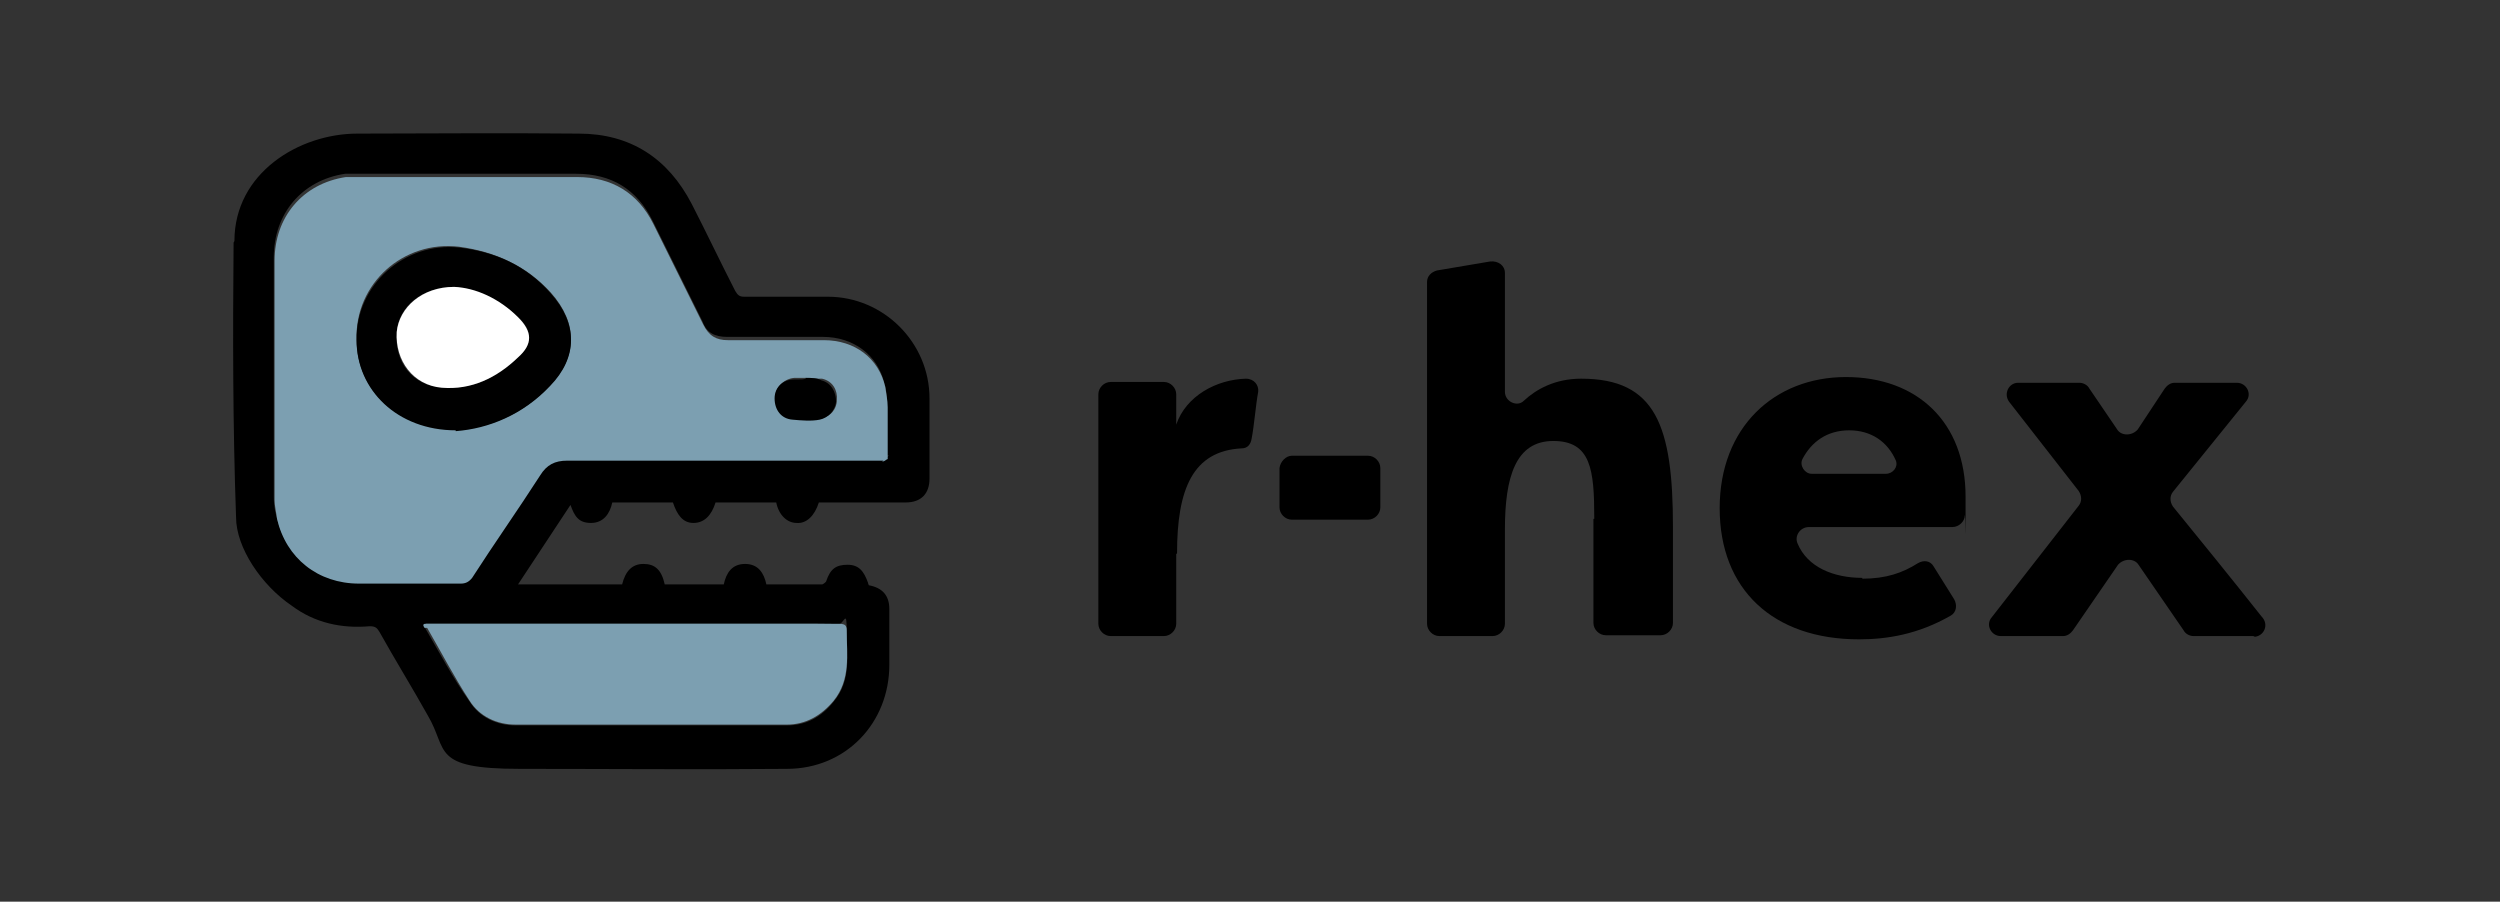 <?xml version="1.0" encoding="UTF-8"?>
<svg id="Camada_1" xmlns="http://www.w3.org/2000/svg" version="1.1" xmlns:xlink="http://www.w3.org/1999/xlink" viewBox="0 0 305 110">
  <rect x="0" y="0" width="305" height="110" fill="#333333" stroke="none"/>
  <!-- Generator: Adobe Illustrator 29.2.1, SVG Export Plug-In . SVG Version: 2.1.0 Build 116)  -->
  <defs>
    <style>
      .st0 {
        fill: #7c9fb1;
      }

      .st1 {
        fill: #fff;
      }
    </style>
  </defs>
  <g>
    <path d="M143.5,67.6v8.5c0,.8-.7,1.5-1.5,1.5h-6.5c-.8,0-1.5-.7-1.5-1.5v-28c0-.8.7-1.5,1.5-1.5h6.5c.8,0,1.5.7,1.5,1.5v3.7c1.2-3.5,4.9-5.5,8.5-5.6,1,0,1.6.8,1.5,1.6-.3,1.6-.5,4.2-.8,5.7-.1.7-.5,1.2-1.2,1.2-6,.3-7.9,5-7.9,12.8h0Z"/>
    <path d="M157.6,55.6h9.3c.8,0,1.5.7,1.5,1.5v4.8c0,.8-.7,1.5-1.5,1.5h-9.3c-.8,0-1.5-.7-1.5-1.5v-4.8c.1-.8.8-1.5,1.5-1.5Z"/>
    <path d="M194.5,63.2c0-5.9-.4-9.4-5-9.4s-5.9,4.4-5.9,10.8v11.5c0,.8-.7,1.5-1.5,1.5h-6.5c-.8,0-1.5-.7-1.5-1.5v-41.7c0-.7.5-1.2,1.2-1.4l6.5-1.1c1-.1,1.8.5,1.8,1.4v14.5c0,1.2,1.5,1.9,2.3,1.1,1.5-1.4,3.8-2.7,7-2.7,9.1,0,11.2,5.7,11.2,18.1v11.7c0,.8-.7,1.5-1.5,1.5h-6.7c-.8,0-1.5-.7-1.5-1.5v-12.7h.1Z"/>
    <path d="M227.2,70.6c2.9,0,4.9-.7,6.8-1.9.7-.4,1.5-.3,1.9.4l2.5,4c.4.7.3,1.6-.4,2-4,2.3-7.8,2.9-11.2,2.9-10.5,0-17-6.1-17-16s6.7-16,15.4-16,14.6,5.5,14.6,14.6,0,1.6-.1,2.3c0,.7-.7,1.4-1.5,1.4h-17.5c-1.1,0-1.8,1.1-1.4,2,1.2,2.9,4.4,4.2,7.9,4.2h0ZM221,57.8h9.1c.8,0,1.5-.8,1.2-1.6-1-2.3-3-3.7-5.7-3.7s-4.6,1.4-5.7,3.5c-.4.8.3,1.8,1.1,1.8Z"/>
    <path d="M275.1,77.6h-7.5c-.5,0-1-.3-1.2-.7l-5.5-8c-.5-.8-1.8-.8-2.5,0l-5.5,8c-.3.4-.7.7-1.2.7h-7.6c-1.2,0-1.9-1.4-1.1-2.3l10.6-13.6c.4-.5.4-1.2,0-1.8l-8.5-10.9c-.7-1,0-2.3,1.1-2.3h7.5c.5,0,1,.3,1.2.7l3.4,5c.5.8,1.8.8,2.5,0l3.3-5c.3-.4.7-.7,1.2-.7h7.6c1.2,0,1.9,1.4,1.1,2.3l-8.9,11c-.4.5-.4,1.2,0,1.8,3.1,3.8,7.4,9.1,10.8,13.4,1,1,.3,2.5-1,2.5h0Z"/>
  </g>
  <g>
    <path d="M28.6,29.4c0-8.3,7.9-13.1,15-13.1s18-.1,27,0c6.3,0,10.9,3,13.8,8.6,1.8,3.5,3.5,7.1,5.3,10.6.3.5.5.7,1.1.7h10.2c6.8,0,12.4,5.6,12.4,12.4v9.8c0,1.8-1,2.9-2.9,2.9h-10.6c-.5,1.6-1.5,2.6-2.7,2.5-1.2,0-2.2-1-2.5-2.5h-7.4c-.5,1.6-1.4,2.5-2.7,2.5s-2-1-2.5-2.5h-7.4c-.3,1.4-1.1,2.5-2.6,2.5s-2-.8-2.5-2.2c-2.2,3.3-4.2,6.4-6.4,9.7h12.7c.4-1.6,1.2-2.5,2.6-2.5s2.2.7,2.6,2.5h7.2c.3-1.4,1-2.5,2.6-2.5s2.3,1.1,2.6,2.5h6.8c.1,0,.5-.3.5-.4.5-1.5,1.2-2,2.6-2s2,.8,2.5,2.2q0,.1.1.3c1.6.3,2.5,1.2,2.5,2.9v6.8c0,7.1-5.3,12.7-12.5,12.7-10.9.1-21.7,0-32.6,0s-8.7-2.3-11.2-6.5c-1.9-3.4-4-6.8-5.9-10.2-.3-.5-.5-.7-1.2-.7-3.4.3-6.7-.4-9.5-2.5-3.7-2.5-6.8-7.1-6.8-10.8-.4-11.2-.4-22.4-.3-33.5h0ZM108.2,55.6v-6.3c0-.8,0-1.6-.3-2.5-.8-3.5-3.8-5.7-7.5-5.7h-11.7c-1.5,0-2.5-.5-3-1.9l-6.1-12.3c-1.9-3.8-5-5.7-9.3-5.7h-28.2c-5.3.8-8.7,4.9-8.7,10.2v29.2c0,.8.1,1.6.3,2.3,1.1,4.9,5,7.9,10,7.9h12.4c.7,0,1.1-.1,1.4-.7,2.7-4.2,5.6-8.3,8.3-12.5.8-1.2,1.8-1.8,3.3-1.8h38.6c.4.1.7-.1.7-.3h0ZM51.8,76.5c1.8,3.1,3.5,6.3,5.5,9.1,1.2,1.9,3.3,2.9,5.6,2.9h33.1c2.3,0,4.2-1,5.7-2.9,2.2-2.6,1.6-5.7,1.6-8.6s-.3-.8-1.1-.8h-50.3c-.1-.1-.3.1-.1.3h0Z"/>
    <path class="st0" d="M107.8,56.2h-38.6c-1.5,0-2.5.5-3.3,1.8-2.7,4.2-5.6,8.3-8.3,12.5-.4.5-.8.7-1.4.7h-12.4c-5,0-8.9-3.1-10-7.9-.1-.8-.3-1.6-.3-2.3v-29.2c0-5.3,3.4-9.4,8.7-10.2h28.2c4.2,0,7.4,1.9,9.3,5.7l6.1,12.3c.7,1.4,1.6,1.9,3,1.9h11.7c3.8,0,6.7,2.2,7.5,5.7.1.8.3,1.6.3,2.5v6.3c-.3.1-.3.3-.7.3h0ZM55.6,52.5c4-.3,8.2-1.9,11.5-5.5,3.4-3.5,3.4-7.6.1-11.3-3-3.3-6.8-5-11.2-5.6-6.8-.8-12.7,4.5-12.5,11.3,0,6.1,5,11,12.1,11h0ZM98.3,46.1s0,.1,0,0h-1.4c-1.2.1-2.3,1.1-2.3,2.3-.1,1.4.8,2.5,2.2,2.6,1.1.1,2.2.1,3.3,0,1.2-.1,2-1.1,2-2.2.1-1.2-.5-2.3-1.8-2.6-.7,0-1.4,0-2-.1Z"/>
    <path class="st0" d="M51.9,76.1h50.3c.8,0,1.1.1,1.1.8h0c0,3,.5,6-1.6,8.6-1.5,1.8-3.4,2.9-5.7,2.9h-33.1c-2.3,0-4.4-1-5.6-2.9-1.9-2.9-3.5-6-5.3-9.1-.3.1-.1-.3,0-.3Z"/>
    <path d="M55.6,52.5c-7.1,0-12.1-4.9-12.1-11-.1-6.8,5.9-12,12.5-11.3,4.4.5,8.2,2.2,11.2,5.6,3.3,3.7,3.3,7.8-.1,11.3-3.3,3.5-7.5,5.2-11.5,5.5h0ZM55.4,35c-4,0-6.8,2.5-7,5.5-.3,3.7,1.9,6.5,5.5,6.8,3.7.3,6.7-1.2,9.3-3.7,1.8-1.6,1.8-3.3,0-4.9-2.3-2.2-5.2-3.4-7.8-3.7h0Z"/>
    <path d="M98.3,46.1c.7,0,1.4,0,1.9.3,1.2.3,1.8,1.4,1.8,2.6-.1,1.1-1,2-2,2.2s-2.2.1-3.3,0c-1.4-.1-2.2-1.2-2.2-2.6s1.1-2.3,2.3-2.3,1.1,0,1.5-.1q0,.1,0,0Z"/>
    <path class="st1" d="M55.4,35c2.6.1,5.5,1.4,7.8,3.7,1.8,1.8,1.8,3.3,0,4.9-2.6,2.5-5.7,4-9.3,3.7-3.5-.3-5.7-3.3-5.5-6.8.3-3,3.1-5.5,7-5.5h0Z"/>
    <path class="st0" d="M51.8,76.6c-.3-.4-.1-.5.1-.5h50.3"/>
  </g>
</svg>